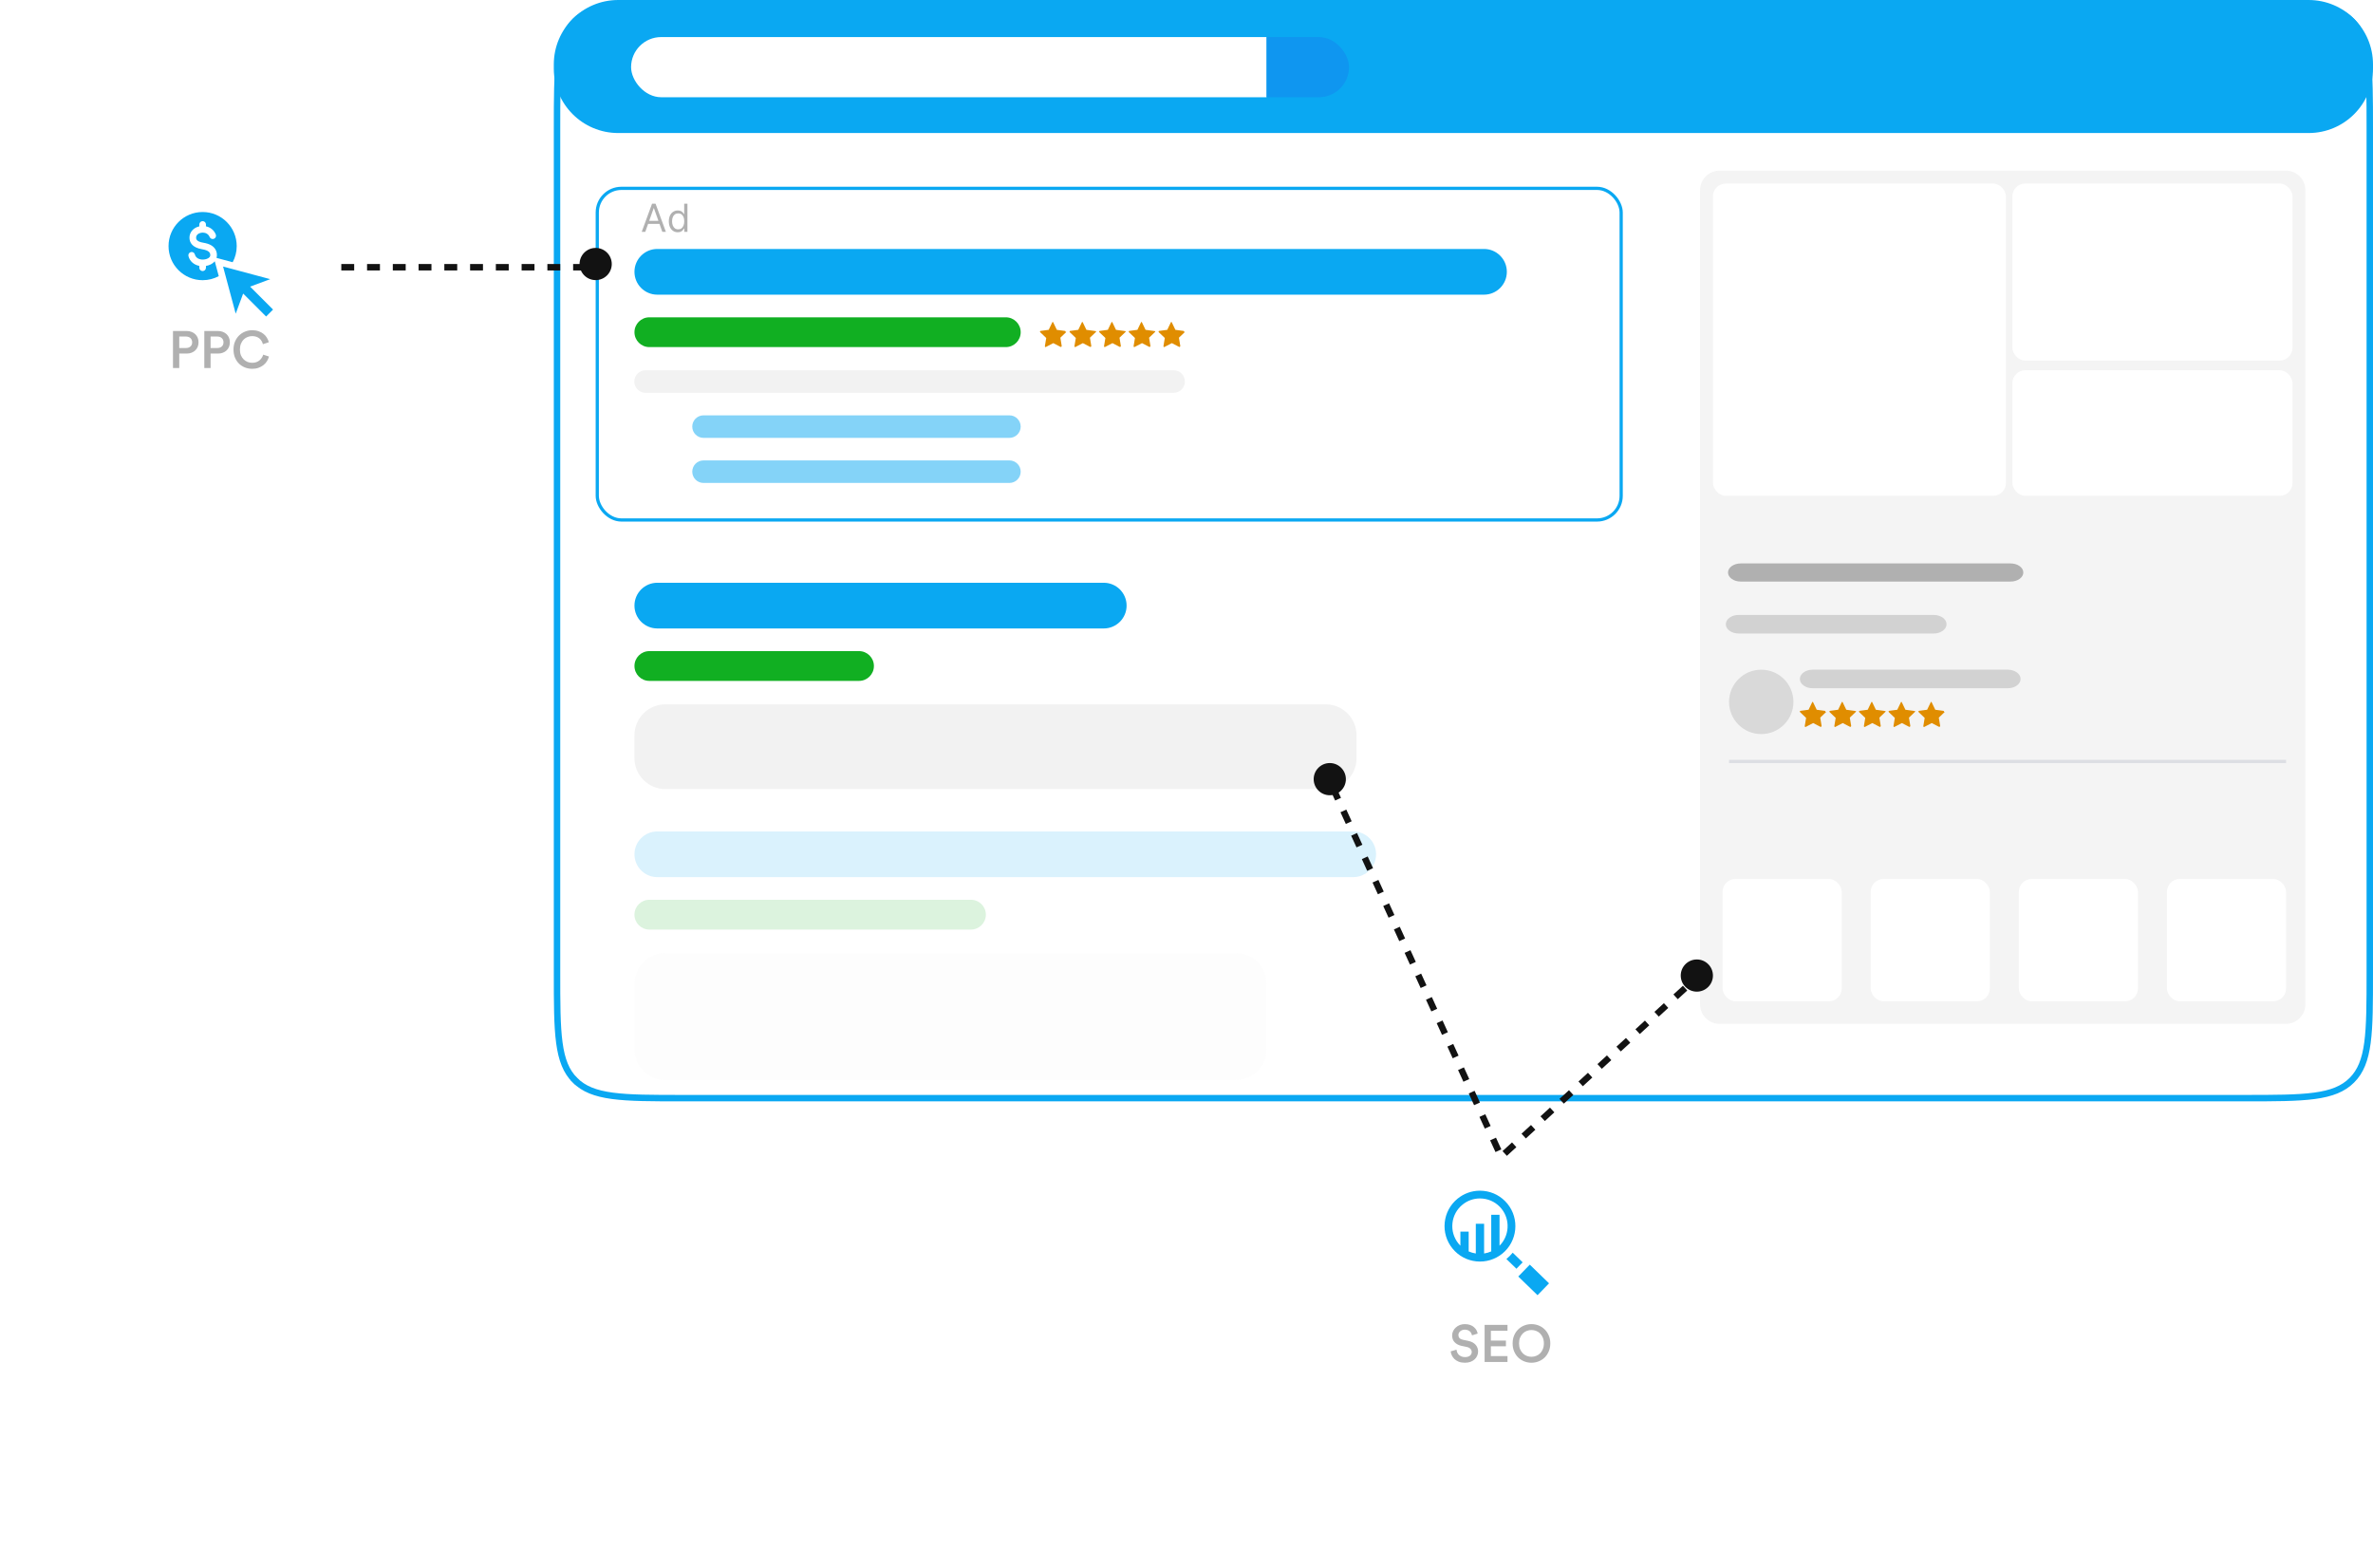 <?xml version="1.0" encoding="UTF-8"?> <svg xmlns="http://www.w3.org/2000/svg" width="737" height="487" viewBox="0 0 737 487" fill="none"><path d="M212 1H697C706.456 1 713.448 1.002 718.812 1.723C724.148 2.441 727.723 3.853 730.435 6.565C733.147 9.277 734.559 12.852 735.277 18.188C735.998 23.552 736 30.544 736 40V302.075C736 311.531 735.998 318.523 735.277 323.887C734.559 329.222 733.147 332.798 730.435 335.51C727.723 338.222 724.148 339.634 718.812 340.352C713.448 341.073 706.456 341.075 697 341.075H212C202.544 341.075 195.552 341.073 190.188 340.352C184.852 339.634 181.277 338.222 178.565 335.51L177.858 336.217L178.565 335.51C175.853 332.798 174.441 329.222 173.723 323.887C173.002 318.523 173 311.531 173 302.075V40C173 30.544 173.002 23.552 173.723 18.188C174.441 12.852 175.853 9.277 178.565 6.565C181.277 3.853 184.852 2.441 190.188 1.723C195.552 1.002 202.544 1 212 1Z" fill="white" stroke="#0AA8F2" stroke-width="2"></path><rect x="185.5" y="58.5" width="318" height="103" rx="7.5" fill="white" stroke="#0AA8F2"></rect><g filter="url(#filter0_d_2058_11653)"><path d="M709.936 53H534.064C530.715 53 528 55.715 528 59.064V311.936C528 315.285 530.715 318 534.064 318H709.936C713.285 318 716 315.285 716 311.936V59.064C716 55.715 713.285 53 709.936 53Z" fill="#F4F4F4"></path></g><path opacity="0.5" d="M600.571 196.76C602.767 196.76 604.547 195.47 604.547 193.878C604.547 192.288 602.767 190.997 600.571 190.997H539.976C537.78 190.997 536 192.288 536 193.878C536 195.47 537.78 196.76 539.976 196.76H600.571Z" fill="#B0B0B0"></path><path opacity="0.5" d="M623.571 213.762C625.767 213.762 627.547 212.472 627.547 210.881C627.547 209.29 625.767 208 623.571 208H562.976C560.78 208 559 209.29 559 210.881C559 212.472 560.78 213.762 562.976 213.762H623.571Z" fill="#B0B0B0"></path><path d="M624.447 180.631C626.628 180.631 628.396 179.37 628.396 177.815C628.396 176.26 626.628 175 624.447 175H540.631C538.45 175 536.682 176.26 536.682 177.815C536.682 179.37 538.45 180.631 540.631 180.631H624.447Z" fill="#B0B0B0"></path><path d="M717 0H192C180.954 0 172 8.954 172 20V21.318C172 32.364 180.954 41.318 192 41.318H717C728.046 41.318 737 32.364 737 21.318V20C737 8.954 728.046 0 717 0Z" fill="#0AA8F2"></path><path d="M460.892 77.326H204.146C200.226 77.326 197.048 80.504 197.048 84.424C197.048 88.345 200.226 91.523 204.146 91.523H460.892C464.812 91.523 467.99 88.345 467.99 84.424C467.99 80.504 464.812 77.326 460.892 77.326Z" fill="#0AA8F2"></path><path d="M312.377 98.553H201.675C199.119 98.553 197.048 100.625 197.048 103.181C197.048 105.736 199.119 107.808 201.675 107.808H312.377C314.932 107.808 317.004 105.736 317.004 103.181C317.004 100.625 314.932 98.553 312.377 98.553Z" fill="#11AF22"></path><path d="M364.5 115H200.5C198.567 115 197 116.567 197 118.5C197 120.433 198.567 122 200.5 122H364.5C366.433 122 368 120.433 368 118.5C368 116.567 366.433 115 364.5 115Z" fill="#F2F2F2"></path><path opacity="0.5" d="M313.5 129H218.5C216.567 129 215 130.567 215 132.5C215 134.433 216.567 136 218.5 136H313.5C315.433 136 317 134.433 317 132.5C317 130.567 315.433 129 313.5 129Z" fill="#0AA8F2"></path><path opacity="0.5" d="M313.5 143H218.5C216.567 143 215 144.567 215 146.5C215 148.433 216.567 150 218.5 150H313.5C315.433 150 317 148.433 317 146.5C317 144.567 315.433 143 313.5 143Z" fill="#0AA8F2"></path><path d="M342.8 181H204.145C200.226 181 197.048 184.178 197.048 188.098C197.048 192.017 200.226 195.195 204.145 195.195H342.8C346.72 195.195 349.898 192.017 349.898 188.098C349.898 184.178 346.72 181 342.8 181Z" fill="#0AA8F2"></path><path d="M266.794 202.229H201.675C199.119 202.229 197.048 204.3 197.048 206.855C197.048 209.411 199.119 211.482 201.675 211.482H266.794C269.349 211.482 271.42 209.411 271.42 206.855C271.42 204.3 269.349 202.229 266.794 202.229Z" fill="#11AF22"></path><path d="M411.709 218.758H206.657C201.35 218.758 197.048 223.06 197.048 228.367V235.475C197.048 240.781 201.35 245.083 206.657 245.083H411.709C417.016 245.083 421.318 240.781 421.318 235.475V228.367C421.318 223.06 417.016 218.758 411.709 218.758Z" fill="#F2F2F2"></path><g opacity="0.15"><path d="M420.287 258.239H204.143C200.224 258.239 197.048 261.415 197.048 265.334C197.048 269.252 200.224 272.429 204.143 272.429H420.287C424.206 272.429 427.382 269.252 427.382 265.334C427.382 261.415 424.206 258.239 420.287 258.239Z" fill="#0AA8F2"></path><path d="M301.561 279.464H201.675C199.119 279.464 197.048 281.535 197.048 284.09C197.048 286.646 199.119 288.717 201.675 288.717H301.561C304.117 288.717 306.188 286.646 306.188 284.09C306.188 281.535 304.117 279.464 301.561 279.464Z" fill="#11AF22"></path><path d="M383.775 295.998H206.657C201.35 295.998 197.048 300.3 197.048 305.606V325.865C197.048 331.172 201.35 335.474 206.657 335.474H383.775C389.081 335.474 393.383 331.172 393.383 325.865V305.606C393.383 300.3 389.081 295.998 383.775 295.998Z" fill="#F2F2F2"></path></g><g clip-path="url(#clip0_2058_11653)"><path d="M393.384 11.515H196V30.201H393.384V11.515Z" fill="white"></path><path d="M418.972 11.515H393.384V30.201H418.972V11.515Z" fill="#0F96F0"></path></g><rect x="535" y="273" width="37" height="38" rx="4" fill="white"></rect><rect x="581" y="273" width="37" height="38" rx="4" fill="white"></rect><rect x="532" y="57" width="91" height="97" rx="4" fill="white"></rect><rect x="625" y="57" width="87" height="55" rx="4" fill="white"></rect><rect x="625" y="115" width="87" height="39" rx="4" fill="white"></rect><rect x="627" y="273" width="37" height="38" rx="4" fill="white"></rect><rect x="673" y="273" width="37" height="38" rx="4" fill="white"></rect><path d="M200.415 72H199.307L202.511 63.273H203.602L206.807 72H205.699L203.091 64.653H203.023L200.415 72ZM200.824 68.591H205.29V69.528H200.824V68.591ZM210.501 72.136C209.956 72.136 209.474 71.999 209.057 71.723C208.639 71.445 208.313 71.053 208.077 70.547C207.841 70.038 207.723 69.438 207.723 68.744C207.723 68.057 207.841 67.46 208.077 66.954C208.313 66.449 208.641 66.058 209.061 65.783C209.482 65.507 209.967 65.369 210.518 65.369C210.945 65.369 211.281 65.44 211.528 65.582C211.778 65.722 211.969 65.881 212.099 66.06C212.233 66.236 212.337 66.381 212.411 66.494H212.496V63.273H213.501V72H212.53V70.994H212.411C212.337 71.114 212.232 71.264 212.095 71.446C211.959 71.625 211.764 71.785 211.511 71.928C211.259 72.067 210.922 72.136 210.501 72.136ZM210.638 71.233C211.041 71.233 211.382 71.128 211.661 70.918C211.939 70.704 212.151 70.41 212.295 70.035C212.44 69.658 212.513 69.222 212.513 68.727C212.513 68.239 212.442 67.811 212.3 67.445C212.158 67.075 211.947 66.788 211.669 66.584C211.391 66.376 211.047 66.273 210.638 66.273C210.212 66.273 209.857 66.382 209.572 66.601C209.291 66.817 209.08 67.111 208.938 67.483C208.798 67.852 208.729 68.267 208.729 68.727C208.729 69.193 208.8 69.617 208.942 69.997C209.087 70.375 209.3 70.676 209.581 70.901C209.865 71.122 210.217 71.233 210.638 71.233Z" fill="#B0B0B0"></path><path d="M566.753 220.781L564.225 220.444L563.129 218.169C563.129 218.085 563.045 218 562.961 218C562.876 218 562.792 218.085 562.792 218.169L561.697 220.444L559.169 220.781C559.084 220.781 559 220.866 559 220.95C559 221.034 559 221.118 559.084 221.203L560.938 222.972L560.517 225.5C560.517 225.585 560.517 225.669 560.601 225.753C560.685 225.838 560.77 225.838 560.854 225.753L563.129 224.573L565.405 225.753H565.489C565.573 225.753 565.573 225.753 565.657 225.669C565.742 225.585 565.742 225.5 565.742 225.416L565.32 222.888L567.174 221.118C566.921 221.118 566.921 221.034 566.921 220.95C566.921 220.866 566.837 220.781 566.753 220.781H566.753Z" fill="#E08D00"></path><path d="M575.938 220.781L573.41 220.444L572.314 218.169C572.314 218.085 572.23 218 572.146 218C572.061 218 571.977 218.085 571.977 218.169L570.882 220.444L568.354 220.781C568.269 220.781 568.185 220.865 568.185 220.95C568.185 221.034 568.185 221.118 568.269 221.203L570.123 222.972L569.702 225.5C569.702 225.584 569.702 225.669 569.786 225.753C569.87 225.837 569.955 225.837 570.039 225.753L572.314 224.573L574.59 225.753H574.674C574.758 225.753 574.758 225.753 574.842 225.669C574.927 225.584 574.927 225.5 574.927 225.416L574.505 222.888L576.359 221.118C576.444 221.034 576.444 220.95 576.444 220.865C576.106 220.865 576.022 220.781 575.938 220.781H575.938Z" fill="#E08D00"></path><path d="M585.124 220.781L582.596 220.444L581.5 218.169C581.5 218.085 581.416 218 581.332 218C581.247 218 581.163 218.085 581.163 218.169L580.068 220.444L577.54 220.781C577.455 220.781 577.371 220.865 577.371 220.95C577.371 221.034 577.371 221.118 577.455 221.203L579.309 222.972L578.888 225.5C578.888 225.584 578.888 225.669 578.972 225.753C579.056 225.837 579.141 225.837 579.225 225.753L581.5 224.573L583.776 225.753H583.86C583.944 225.753 583.944 225.753 584.028 225.669C584.113 225.584 584.113 225.5 584.113 225.416L583.691 222.888L585.545 221.118C585.63 221.034 585.63 220.95 585.63 220.865C585.292 220.865 585.208 220.781 585.124 220.781H585.124Z" fill="#E08D00"></path><path d="M594.309 220.781L591.781 220.444L590.685 218.169C590.685 218.085 590.601 218 590.517 218C590.433 218 590.348 218.085 590.348 218.169L589.253 220.444L586.725 220.781C586.64 220.781 586.556 220.865 586.556 220.95C586.556 221.034 586.556 221.118 586.64 221.203L588.494 222.972L588.073 225.5C588.073 225.584 588.073 225.669 588.157 225.753C588.242 225.837 588.326 225.837 588.41 225.753L590.685 224.573L592.961 225.753H593.045C593.129 225.753 593.129 225.753 593.213 225.669C593.298 225.584 593.298 225.5 593.298 225.416L592.876 222.888L594.73 221.118C594.815 221.034 594.815 220.95 594.815 220.865C594.478 220.865 594.393 220.781 594.309 220.781H594.309Z" fill="#E08D00"></path><path d="M603.747 220.949C603.747 220.865 603.663 220.781 603.579 220.781L601.051 220.444L599.955 218.169C599.955 218.084 599.871 218 599.787 218C599.703 218 599.618 218.084 599.618 218.169L598.523 220.444L595.995 220.781C595.91 220.781 595.826 220.865 595.826 220.949C595.826 221.034 595.826 221.118 595.91 221.202L597.764 222.972L597.343 225.5C597.343 225.584 597.343 225.669 597.427 225.753C597.512 225.837 597.596 225.837 597.68 225.753L599.955 224.573L602.231 225.753H602.315C602.399 225.753 602.399 225.753 602.484 225.669C602.568 225.584 602.568 225.5 602.568 225.416L602.146 222.888L604 221.118C603.748 221.118 603.748 221.034 603.748 220.949H603.747Z" fill="#E08D00"></path><path d="M330.753 102.781L328.225 102.444L327.129 100.169C327.129 100.085 327.045 100 326.961 100C326.876 100 326.792 100.085 326.792 100.169L325.697 102.444L323.169 102.781C323.084 102.781 323 102.866 323 102.95C323 103.034 323 103.118 323.084 103.203L324.938 104.972L324.517 107.5C324.517 107.585 324.517 107.669 324.601 107.753C324.685 107.838 324.77 107.838 324.854 107.753L327.129 106.573L329.405 107.753H329.489C329.573 107.753 329.573 107.753 329.657 107.669C329.742 107.585 329.742 107.5 329.742 107.416L329.32 104.888L331.174 103.118C330.921 103.118 330.921 103.034 330.921 102.95C330.921 102.866 330.837 102.781 330.753 102.781H330.753Z" fill="#E08D00"></path><path d="M339.938 102.781L337.41 102.444L336.314 100.169C336.314 100.085 336.23 100 336.146 100C336.061 100 335.977 100.085 335.977 100.169L334.882 102.444L332.354 102.781C332.269 102.781 332.185 102.865 332.185 102.95C332.185 103.034 332.185 103.118 332.269 103.203L334.123 104.972L333.702 107.5C333.702 107.584 333.702 107.669 333.786 107.753C333.87 107.837 333.955 107.837 334.039 107.753L336.314 106.573L338.59 107.753H338.674C338.758 107.753 338.758 107.753 338.842 107.669C338.927 107.584 338.927 107.5 338.927 107.416L338.505 104.888L340.359 103.118C340.444 103.034 340.444 102.95 340.444 102.865C340.106 102.865 340.022 102.781 339.938 102.781H339.938Z" fill="#E08D00"></path><path d="M349.124 102.781L346.596 102.444L345.5 100.169C345.5 100.085 345.416 100 345.332 100C345.247 100 345.163 100.085 345.163 100.169L344.068 102.444L341.54 102.781C341.455 102.781 341.371 102.865 341.371 102.95C341.371 103.034 341.371 103.118 341.455 103.203L343.309 104.972L342.888 107.5C342.888 107.584 342.888 107.669 342.972 107.753C343.056 107.837 343.141 107.837 343.225 107.753L345.5 106.573L347.776 107.753H347.86C347.944 107.753 347.944 107.753 348.028 107.669C348.113 107.584 348.113 107.5 348.113 107.416L347.691 104.888L349.545 103.118C349.63 103.034 349.63 102.95 349.63 102.865C349.292 102.865 349.208 102.781 349.124 102.781H349.124Z" fill="#E08D00"></path><path d="M358.309 102.781L355.781 102.444L354.685 100.169C354.685 100.085 354.601 100 354.517 100C354.433 100 354.348 100.085 354.348 100.169L353.253 102.444L350.725 102.781C350.64 102.781 350.556 102.865 350.556 102.95C350.556 103.034 350.556 103.118 350.64 103.203L352.494 104.972L352.073 107.5C352.073 107.584 352.073 107.669 352.157 107.753C352.242 107.837 352.326 107.837 352.41 107.753L354.685 106.573L356.961 107.753H357.045C357.129 107.753 357.129 107.753 357.213 107.669C357.298 107.584 357.298 107.5 357.298 107.416L356.876 104.888L358.73 103.118C358.815 103.034 358.815 102.95 358.815 102.865C358.478 102.865 358.393 102.781 358.309 102.781H358.309Z" fill="#E08D00"></path><path d="M367.747 102.949C367.747 102.865 367.663 102.781 367.579 102.781L365.051 102.444L363.955 100.169C363.955 100.084 363.871 100 363.787 100C363.703 100 363.618 100.084 363.618 100.169L362.523 102.444L359.995 102.781C359.91 102.781 359.826 102.865 359.826 102.949C359.826 103.034 359.826 103.118 359.91 103.202L361.764 104.972L361.343 107.5C361.343 107.584 361.343 107.669 361.427 107.753C361.512 107.837 361.596 107.837 361.68 107.753L363.955 106.573L366.231 107.753H366.315C366.399 107.753 366.399 107.753 366.484 107.669C366.568 107.584 366.568 107.5 366.568 107.416L366.146 104.888L368 103.118C367.748 103.118 367.748 103.034 367.748 102.949H367.747Z" fill="#E08D00"></path><circle cx="547" cy="218" r="10" fill="#D9D9D9"></circle><line x1="537" y1="236.5" x2="710" y2="236.5" stroke="#DCDEE3"></line><g filter="url(#filter1_d_2058_11653)"><path d="M28 58.41C28 55.422 30.422 53 33.41 53H101.033C104.021 53 106.443 55.422 106.443 58.41V121.299C106.443 124.287 104.021 126.709 101.033 126.709H33.41C30.422 126.709 28 124.287 28 121.299V58.41Z" fill="white"></path></g><path d="M57.7 108.091C58.317 108.091 58.798 107.935 59.144 107.621C59.502 107.307 59.68 106.874 59.68 106.322C59.68 105.771 59.502 105.332 59.144 105.008C58.798 104.683 58.317 104.521 57.7 104.521H55.671V108.091H57.7ZM55.671 109.812V114.307H53.724V102.801H57.992C58.544 102.801 59.042 102.893 59.485 103.077C59.94 103.25 60.329 103.493 60.654 103.807C60.978 104.11 61.227 104.478 61.4 104.91C61.573 105.343 61.66 105.809 61.66 106.306C61.66 106.815 61.573 107.285 61.4 107.718C61.227 108.14 60.978 108.508 60.654 108.822C60.329 109.136 59.94 109.379 59.485 109.552C59.042 109.725 58.544 109.812 57.992 109.812H55.671ZM67.431 108.091C68.048 108.091 68.529 107.935 68.876 107.621C69.233 107.307 69.411 106.874 69.411 106.322C69.411 105.771 69.233 105.332 68.876 105.008C68.529 104.683 68.048 104.521 67.431 104.521H65.403V108.091H67.431ZM65.403 109.812V114.307H63.455V102.801H67.724C68.275 102.801 68.773 102.893 69.217 103.077C69.671 103.25 70.061 103.493 70.385 103.807C70.71 104.11 70.959 104.478 71.132 104.91C71.305 105.343 71.391 105.809 71.391 106.306C71.391 106.815 71.305 107.285 71.132 107.718C70.959 108.14 70.71 108.508 70.385 108.822C70.061 109.136 69.671 109.379 69.217 109.552C68.773 109.725 68.275 109.812 67.724 109.812H65.403ZM78.331 114.551C77.552 114.551 76.81 114.416 76.107 114.145C75.415 113.875 74.798 113.485 74.257 112.977C73.727 112.457 73.305 111.83 72.991 111.094C72.677 110.347 72.52 109.503 72.52 108.562C72.52 107.621 72.683 106.782 73.007 106.047C73.332 105.3 73.759 104.672 74.289 104.164C74.83 103.645 75.447 103.25 76.139 102.979C76.843 102.698 77.568 102.557 78.314 102.557C79.039 102.557 79.694 102.66 80.278 102.866C80.862 103.06 81.371 103.331 81.804 103.677C82.236 104.012 82.593 104.407 82.875 104.862C83.156 105.316 83.362 105.792 83.492 106.29L81.657 106.907C81.571 106.56 81.436 106.236 81.252 105.933C81.079 105.619 80.852 105.349 80.57 105.121C80.3 104.894 79.975 104.716 79.596 104.586C79.228 104.456 78.801 104.391 78.314 104.391C77.838 104.391 77.373 104.478 76.918 104.651C76.464 104.824 76.058 105.084 75.701 105.43C75.344 105.776 75.058 106.214 74.841 106.744C74.625 107.264 74.516 107.87 74.516 108.562C74.516 109.233 74.619 109.828 74.825 110.347C75.041 110.856 75.328 111.283 75.685 111.63C76.042 111.976 76.448 112.241 76.902 112.425C77.368 112.598 77.844 112.684 78.331 112.684C78.817 112.684 79.25 112.614 79.629 112.473C80.007 112.333 80.338 112.143 80.619 111.905C80.9 111.667 81.133 111.397 81.317 111.094C81.511 110.791 81.657 110.477 81.755 110.153L83.54 110.737C83.41 111.224 83.205 111.7 82.923 112.165C82.642 112.62 82.28 113.025 81.836 113.382C81.403 113.729 80.895 114.01 80.311 114.226C79.726 114.443 79.066 114.551 78.331 114.551Z" fill="#B0B0B0"></path><path fill-rule="evenodd" clip-rule="evenodd" d="M61.905 83.158V82.586C60.218 82.252 58.921 81.123 58.528 79.544C58.39 78.991 58.727 78.432 59.28 78.293C59.832 78.155 60.393 78.492 60.529 79.045C60.83 80.248 62.073 80.648 63.05 80.625C63.892 80.605 64.704 80.306 65.07 79.881C65.268 79.652 65.341 79.387 65.299 79.047C65.228 78.469 64.879 77.762 62.777 77.416C59.645 76.901 58.915 75.269 58.852 73.99C58.766 72.22 59.992 70.739 61.901 70.305H61.903V69.716C61.903 69.146 62.365 68.685 62.935 68.685C63.504 68.685 63.966 69.146 63.966 69.716V70.296C65.208 70.562 66.395 71.341 67.013 72.811C67.234 73.337 66.986 73.94 66.46 74.161C65.934 74.382 65.331 74.134 65.11 73.61C64.701 72.633 63.814 72.243 62.959 72.248C62.951 72.249 62.943 72.249 62.935 72.249C62.931 72.249 62.925 72.248 62.92 72.248C62.729 72.252 62.539 72.275 62.357 72.316C61.629 72.481 60.867 72.981 60.911 73.888C60.925 74.2 60.965 75.028 63.11 75.38C64.182 75.555 64.985 75.822 65.635 76.215C66.62 76.81 67.212 77.703 67.345 78.799C67.401 79.256 67.367 79.694 67.247 80.1L72.263 81.445C73.064 79.954 73.52 78.249 73.52 76.437C73.52 70.59 68.78 65.848 62.932 65.848C57.086 65.848 52.344 70.589 52.344 76.437C52.344 82.285 57.084 87.026 62.932 87.026C64.744 87.026 66.45 86.571 67.94 85.768L66.701 81.141C66.677 81.171 66.653 81.2 66.628 81.23C66.024 81.928 65.064 82.415 63.965 82.601V83.156C63.965 83.726 63.504 84.188 62.934 84.188C62.367 84.189 61.905 83.728 61.905 83.158L61.905 83.158ZM82.645 98.307L75.518 91.179L73.203 97.43L69.278 82.78L83.927 86.706L77.676 89.021L84.803 96.148L82.645 98.307Z" fill="#0AA8F2"></path><g filter="url(#filter2_d_2058_11653)"><path d="M427 364.41C427 361.422 429.422 359 432.41 359H500.033C503.021 359 505.443 361.422 505.443 364.41V427.299C505.443 430.287 503.021 432.709 500.033 432.709H432.41C429.422 432.709 427 430.287 427 427.299V364.41Z" fill="white"></path></g><path d="M457.181 414.751C457.149 414.578 457.084 414.389 456.987 414.183C456.9 413.967 456.765 413.772 456.581 413.599C456.408 413.426 456.186 413.28 455.915 413.161C455.645 413.042 455.315 412.982 454.925 412.982C454.633 412.982 454.363 413.031 454.114 413.128C453.876 413.215 453.67 413.334 453.497 413.485C453.324 413.637 453.189 413.815 453.092 414.021C452.994 414.216 452.945 414.421 452.945 414.638C452.945 415.006 453.054 415.319 453.27 415.579C453.497 415.839 453.838 416.017 454.293 416.115L455.948 416.455C456.965 416.661 457.739 417.061 458.269 417.656C458.799 418.252 459.064 418.955 459.064 419.766C459.064 420.21 458.972 420.643 458.788 421.065C458.615 421.487 458.355 421.86 458.009 422.185C457.663 422.509 457.235 422.769 456.727 422.964C456.229 423.158 455.65 423.256 454.99 423.256C454.255 423.256 453.616 423.153 453.075 422.947C452.545 422.731 452.096 422.455 451.728 422.12C451.371 421.773 451.095 421.389 450.901 420.967C450.706 420.545 450.587 420.129 450.544 419.718L452.361 419.198C452.394 419.501 452.469 419.793 452.588 420.075C452.707 420.345 452.875 420.589 453.092 420.805C453.319 421.011 453.589 421.178 453.903 421.308C454.217 421.438 454.579 421.503 454.99 421.503C455.683 421.503 456.202 421.351 456.548 421.048C456.905 420.745 457.084 420.367 457.084 419.912C457.084 419.534 456.949 419.209 456.678 418.939C456.419 418.657 456.04 418.463 455.542 418.354L453.919 418.014C453.043 417.83 452.334 417.462 451.793 416.91C451.263 416.358 450.998 415.649 450.998 414.784C450.998 414.297 451.101 413.843 451.306 413.421C451.512 412.988 451.793 412.615 452.15 412.301C452.507 411.976 452.918 411.722 453.384 411.538C453.86 411.354 454.368 411.262 454.909 411.262C455.591 411.262 456.17 411.354 456.646 411.538C457.122 411.722 457.517 411.96 457.831 412.252C458.155 412.533 458.404 412.847 458.577 413.193C458.75 413.54 458.869 413.875 458.934 414.2L457.181 414.751ZM461.087 423.012V411.505H468.195V413.323H463.034V416.374H467.708V418.143H463.034V421.195H468.195V423.012H461.087ZM471.784 417.251C471.784 417.943 471.892 418.549 472.108 419.068C472.335 419.588 472.628 420.021 472.985 420.367C473.342 420.713 473.747 420.973 474.202 421.146C474.667 421.319 475.143 421.405 475.63 421.405C476.117 421.405 476.593 421.319 477.058 421.146C477.523 420.973 477.935 420.713 478.292 420.367C478.649 420.021 478.935 419.588 479.152 419.068C479.379 418.549 479.493 417.943 479.493 417.251C479.493 416.558 479.379 415.952 479.152 415.433C478.935 414.914 478.649 414.481 478.292 414.135C477.935 413.788 477.523 413.529 477.058 413.356C476.593 413.183 476.117 413.096 475.63 413.096C475.143 413.096 474.667 413.183 474.202 413.356C473.747 413.529 473.342 413.788 472.985 414.135C472.628 414.481 472.335 414.914 472.108 415.433C471.892 415.952 471.784 416.558 471.784 417.251ZM469.787 417.251C469.787 416.309 469.95 415.471 470.274 414.735C470.599 413.989 471.032 413.361 471.573 412.853C472.114 412.333 472.736 411.938 473.439 411.668C474.142 411.397 474.873 411.262 475.63 411.262C476.387 411.262 477.118 411.397 477.821 411.668C478.524 411.938 479.146 412.333 479.687 412.853C480.228 413.361 480.661 413.989 480.986 414.735C481.321 415.471 481.489 416.309 481.489 417.251C481.489 418.192 481.321 419.036 480.986 419.783C480.661 420.529 480.228 421.162 479.687 421.681C479.146 422.19 478.524 422.579 477.821 422.85C477.118 423.12 476.387 423.256 475.63 423.256C474.873 423.256 474.142 423.12 473.439 422.85C472.736 422.579 472.114 422.19 471.573 421.681C471.032 421.162 470.599 420.529 470.274 419.783C469.95 419.036 469.787 418.192 469.787 417.251Z" fill="#B0B0B0"></path><path fill-rule="evenodd" clip-rule="evenodd" d="M458.514 391.772C455.592 391.47 452.957 390.046 451.104 387.766C449.257 385.496 448.397 382.606 448.698 379.694C449 376.772 450.424 374.137 452.704 372.286C454.671 370.687 457.093 369.82 459.627 369.82C460.011 369.82 460.395 369.84 460.776 369.88C463.699 370.181 466.333 371.606 468.186 373.886C472.009 378.589 471.289 385.545 466.587 389.368C464.314 391.212 461.425 392.073 458.514 391.772L458.514 391.772ZM453.562 382.529H456.136V388.679C456.835 388.991 457.579 389.209 458.353 389.325V380.09H460.928V389.327C461.724 389.206 462.5 388.975 463.232 388.639H463.145V377.303H465.719V386.909C468.79 383.842 469.108 378.84 466.316 375.403C464.867 373.619 462.814 372.51 460.528 372.275C460.228 372.244 459.927 372.228 459.626 372.228C457.644 372.228 455.759 372.906 454.223 374.155C452.44 375.604 451.33 377.656 451.095 379.942C450.861 382.211 451.535 384.476 452.975 386.248C453.161 386.477 453.357 386.695 453.564 386.902L453.562 382.529ZM477.522 402.279L471.542 396.476L475.119 392.791L481.098 398.593L477.522 402.279ZM472.903 392.068L469.818 389.075C469.258 389.765 468.621 390.409 467.906 390.99C467.887 391.004 467.868 391.019 467.849 391.035L470.968 394.062L472.903 392.068Z" fill="#0AA8F2"></path><line x1="413.91" y1="244.585" x2="465.91" y2="358.585" stroke="#121212" stroke-width="2" stroke-dasharray="4 4"></line><line x1="467.324" y1="358.263" x2="527.324" y2="303.263" stroke="#121212" stroke-width="2" stroke-dasharray="4 4"></line><line x1="106" y1="83" x2="185" y2="83" stroke="#121212" stroke-width="2" stroke-dasharray="4 4"></line><circle cx="527" cy="303" r="5" fill="#121212"></circle><circle cx="413" cy="242" r="5" fill="#121212"></circle><circle cx="185" cy="82" r="5" fill="#121212"></circle><defs><filter id="filter0_d_2058_11653" x="528" y="53" width="188" height="265" filterUnits="userSpaceOnUse" color-interpolation-filters="sRGB"><feFlood flood-opacity="0" result="BackgroundImageFix"></feFlood><feColorMatrix in="SourceAlpha" type="matrix" values="0 0 0 0 0 0 0 0 0 0 0 0 0 0 0 0 0 0 127 0" result="hardAlpha"></feColorMatrix><feOffset></feOffset><feComposite in2="hardAlpha" operator="out"></feComposite><feColorMatrix type="matrix" values="0 0 0 0 0 0 0 0 0 0 0 0 0 0 0 0 0 0 0.25 0"></feColorMatrix><feBlend mode="normal" in2="BackgroundImageFix" result="effect1_dropShadow_2058_11653"></feBlend><feBlend mode="normal" in="SourceGraphic" in2="effect1_dropShadow_2058_11653" result="shape"></feBlend></filter><filter id="filter1_d_2058_11653" x="0.951" y="53" width="132.541" height="127.807" filterUnits="userSpaceOnUse" color-interpolation-filters="sRGB"><feFlood flood-opacity="0" result="BackgroundImageFix"></feFlood><feColorMatrix in="SourceAlpha" type="matrix" values="0 0 0 0 0 0 0 0 0 0 0 0 0 0 0 0 0 0 127 0" result="hardAlpha"></feColorMatrix><feOffset dy="27.049"></feOffset><feGaussianBlur stdDeviation="13.525"></feGaussianBlur><feComposite in2="hardAlpha" operator="out"></feComposite><feColorMatrix type="matrix" values="0 0 0 0 0 0 0 0 0 0 0 0 0 0 0 0 0 0 0.1 0"></feColorMatrix><feBlend mode="normal" in2="BackgroundImageFix" result="effect1_dropShadow_2058_11653"></feBlend><feBlend mode="normal" in="SourceGraphic" in2="effect1_dropShadow_2058_11653" result="shape"></feBlend></filter><filter id="filter2_d_2058_11653" x="399.951" y="359" width="132.541" height="127.807" filterUnits="userSpaceOnUse" color-interpolation-filters="sRGB"><feFlood flood-opacity="0" result="BackgroundImageFix"></feFlood><feColorMatrix in="SourceAlpha" type="matrix" values="0 0 0 0 0 0 0 0 0 0 0 0 0 0 0 0 0 0 127 0" result="hardAlpha"></feColorMatrix><feOffset dy="27.049"></feOffset><feGaussianBlur stdDeviation="13.525"></feGaussianBlur><feComposite in2="hardAlpha" operator="out"></feComposite><feColorMatrix type="matrix" values="0 0 0 0 0 0 0 0 0 0 0 0 0 0 0 0 0 0 0.1 0"></feColorMatrix><feBlend mode="normal" in2="BackgroundImageFix" result="effect1_dropShadow_2058_11653"></feBlend><feBlend mode="normal" in="SourceGraphic" in2="effect1_dropShadow_2058_11653" result="shape"></feBlend></filter><clipPath id="clip0_2058_11653"><rect x="196" y="11.515" width="222.972" height="18.685" rx="9.343" fill="white"></rect></clipPath></defs></svg> 